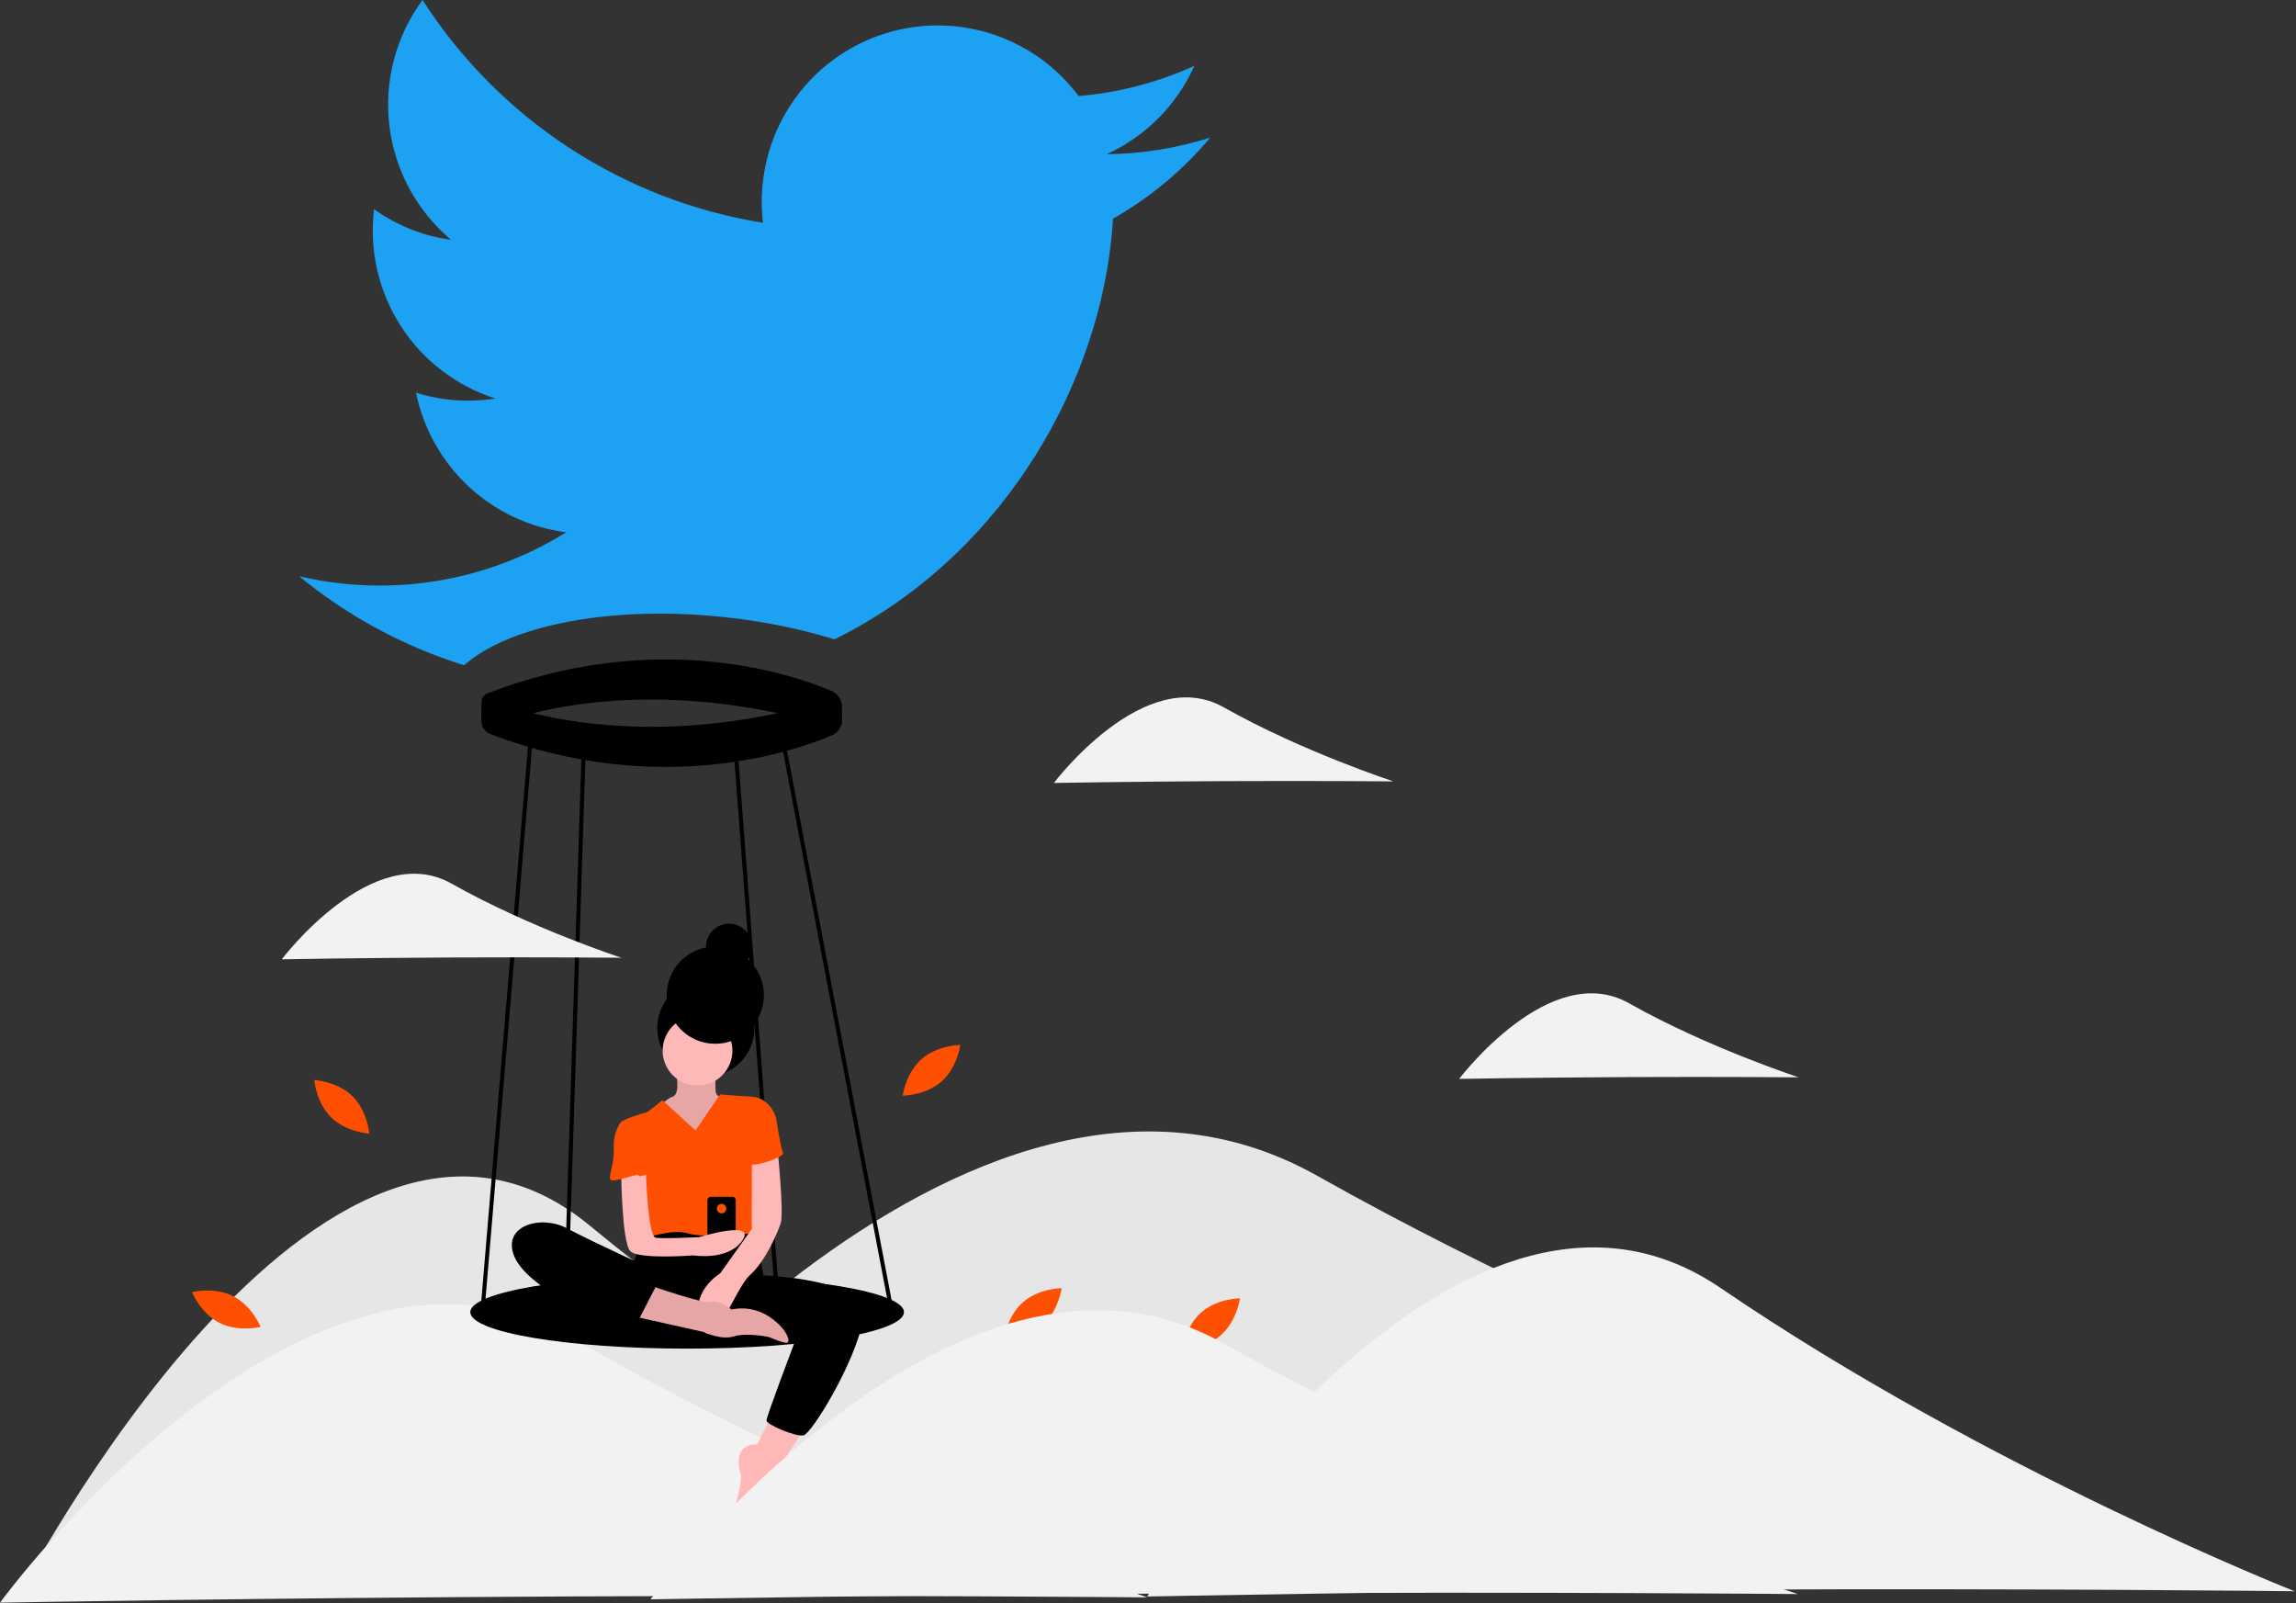 <svg width="1133" height="791" fill="none" xmlns="http://www.w3.org/2000/svg"><rect width="100%" height="100%" fill="#333333" stroke="none"/><g clip-path="url(#a)"><path d="M291.888 784.784c-156.349.721-283.607 3.829-283.607 3.829S159.125 495.781 291.058 604.674C422.99 713.567 574.469 786.003 574.469 786.003s-126.233-1.939-282.581-1.219Z" fill="#E6E6E6"/><path d="M650.866 743.735c-207.789.958-376.921 4.028-376.921 4.028s201.04-266.298 376.167-167.637c175.127 98.662 376.308 164.168 376.308 164.168s-167.765-1.517-375.554-.559Z" fill="#E6E6E6"/><path d="M283.61 787.587C127.261 788.308 0 790.674 0 790.674S151.24 583.763 283.024 660.45c131.783 76.688 283.164 127.615 283.164 127.615s-126.23-1.198-282.578-.478Z" fill="#F2F2F2"/><path d="M237.612 355.718v-5.561c0-.719.174-1.428.507-2.066.334-.637.817-1.184 1.409-1.594.591-.41 1.273-.67 1.987-.759.714-.088 1.439-.002 2.113.251 18.3 6.856 77.204 24.072 160.823.803 1.297-.364 2.661-.424 3.985-.174 1.323.25 2.571.804 3.646 1.616 1.074.813 1.946 1.864 2.547 3.07.601 1.205.914 2.534.916 3.881.003 1.607-.467 3.18-1.351 4.522-.884 1.343-2.143 2.396-3.62 3.029-18.261 7.786-84.936 31.128-168.462-.529-1.32-.497-2.457-1.384-3.261-2.543-.804-1.159-1.236-2.536-1.239-3.946Z" fill="#000"/><path opacity=".2" d="M237.612 355.718v-5.561c0-.719.174-1.428.507-2.066.334-.637.817-1.184 1.409-1.594.591-.41 1.273-.67 1.987-.759.714-.088 1.439-.002 2.113.251 18.3 6.856 77.204 24.072 160.823.803 1.297-.364 2.661-.424 3.985-.174 1.323.25 2.571.804 3.646 1.616 1.074.813 1.946 1.864 2.547 3.07.601 1.205.914 2.534.916 3.881.003 1.607-.467 3.18-1.351 4.522-.884 1.343-2.143 2.396-3.62 3.029-18.261 7.786-84.936 31.128-168.462-.529-1.32-.497-2.457-1.384-3.261-2.543-.804-1.159-1.236-2.536-1.239-3.946Z" fill="#000"/><path d="M237.612 346.268v9.07c0 .522.126 1.036.37 1.498.243.461.596.857 1.027 1.151.431.294.928.479 1.446.538.519.058 1.044-.011 1.53-.201 16.576-6.492 79.178-26.415 168.988.45.531.158 1.092.189 1.638.092.545-.097 1.061-.321 1.505-.652.444-.332.804-.763 1.052-1.258.248-.496.378-1.042.377-1.597v-6.525c.001-1.716-.504-3.393-1.452-4.823-.948-1.429-2.296-2.548-3.877-3.215-18.885-7.985-86.004-31.079-169.771 1.319-.836.327-1.553.898-2.059 1.639-.505.741-.775 1.617-.774 2.514Z" fill="#000"/><path d="M173.834 540.732c7.5 7.302 8.417 18.526 8.417 18.526s-11.245-.614-18.746-7.915c-7.501-7.302-8.417-18.526-8.417-18.526s11.245.614 18.746 7.915ZM464.565 533.592c-7.853 6.921-19.115 6.977-19.115 6.977s1.471-11.165 9.325-18.086c7.853-6.921 19.115-6.977 19.115-6.977s-1.471 11.165-9.325 18.086ZM514.565 653.592c-7.853 6.921-19.115 6.977-19.115 6.977s1.471-11.165 9.325-18.086c7.853-6.921 19.115-6.977 19.115-6.977s-1.471 11.165-9.325 18.086ZM602.565 658.592c-7.853 6.921-19.115 6.977-19.115 6.977s1.471-11.165 9.325-18.086c7.853-6.921 19.115-6.977 19.115-6.977s-1.471 11.165-9.325 18.086ZM108.327 652.644c-9.341-4.725-13.57-15.163-13.57-15.163s10.914-2.775 20.255 1.95c9.34 4.726 13.57 15.163 13.57 15.163s-10.914 2.776-20.255-1.95Z" fill="#FF4F00"/><path d="M597.23 67.88c-16.526 5.234-33.736 7.992-51.07 8.183 19.227-8.806 34.595-24.304 43.239-43.604-18.046 8.217-37.374 13.263-57.134 14.914-10.435-13.958-24.83-24.452-41.311-30.117s-34.286-6.237-51.097-1.644c-16.811 4.593-31.851 14.141-43.161 27.399-11.311 13.259-18.369 29.615-20.256 46.94-.763 6.628-.743 13.324.06 19.948-34.155-5.482-66.77-18.102-95.718-37.039C251.834 53.924 227.203 29.098 208.497 0c-13.138 17.818-18.991 39.975-16.365 61.957 2.626 21.982 13.533 42.136 30.5 56.358-13.723-1.854-26.783-7.04-38.039-15.105l-.118 1.069c-2.2 19.943 2.568 40.033 13.495 56.86 10.926 16.827 27.338 29.356 46.451 35.459-7.632 1.195-15.388 1.373-23.067.529-5.45-.591-10.826-1.727-16.049-3.391 3.624 17.772 12.712 33.966 25.995 46.317 13.282 12.351 30.093 20.24 48.081 22.564-33.222 20.667-72.438 29.541-111.321 25.19-6.882-.768-13.713-1.942-20.456-3.515 24.056 19.73 51.693 34.635 81.394 43.899 22.386-19.735 72.744-29.867 129.603-23.607 18.037 1.932 35.852 5.555 53.211 10.822 79.357-39.062 128.011-119.49 136.471-196.339.413-3.745.736-7.499.96-11.174 18.244-10.382 34.494-23.931 47.987-40.013Z" fill="#1DA1F3"/><path d="m261.943 351.761-24.902 295.493 1.993.168 24.902-295.493-1.993-.168ZM384.808 351.655l-1.964.374 56.252 295.5 1.965-.374-56.253-295.5ZM286.873 374.776l-8.787 272.534 1.999.065 8.787-272.534-1.999-.065ZM364.458 375.602l-1.994.151 20.617 271.665 1.994-.152-20.617-271.664Z" fill="#000"/><path d="M339.078 665.342c59.095 0 107-8.059 107-18s-47.905-18-107-18c-59.094 0-107 8.059-107 18s47.906 18 107 18Z" fill="#000"/><path d="m381.037 697.678-7.338 14.957s-13.264-1.693-7.902 15.804c0 0-1.411 13.264-4.233 16.086-2.822 2.822 2.258 21.448 12.417 16.086 5.715-3.016 6.072-6.478 5.291-8.931-1.213-3.657-1.449-7.568-.686-11.344 1.121-5.682 3.189-11.135 6.119-16.13 6.491-10.442 12.7-20.602 12.7-20.602l-16.368-5.926Z" fill="#FFB8B8"/><path d="M362.692 605.677s-16.086-3.951-21.448-1.129c-5.362 2.822-21.166 3.104-21.166 3.104s-13.264 21.448-10.16 32.455c3.104 11.006 16.086 17.779 16.086 17.779l43.743.282 7.055-28.786s-3.386-19.754-6.208-20.883c-2.822-1.129-7.902-2.822-7.902-2.822ZM348.3 531.173c13.248 0 23.988-10.74 23.988-23.988 0-13.249-10.74-23.988-23.988-23.988-13.249 0-23.988 10.739-23.988 23.988 0 13.248 10.739 23.988 23.988 23.988Z" fill="#000"/><path d="M333.342 527.786s2.822 11.853-1.411 13.264c-4.233 1.411-7.902 7.055-7.902 7.055l6.209 10.442 21.166 5.362 6.491-6.209 4.797-13.264-4.797-3.386s-4.516 1.411-4.798-3.104c-.135-3.389-.04-6.784.282-10.16h-20.037Z" fill="#FFB8B8"/><path opacity=".1" d="M333.342 527.786s2.822 11.853-1.411 13.264c-4.233 1.411-7.902 7.055-7.902 7.055l6.209 10.442 21.166 5.362 6.491-6.209 4.797-13.264-4.797-3.386s-4.516 1.411-4.798-3.104c-.135-3.389-.04-6.784.282-10.16h-20.037Z" fill="#000"/><path d="M344.207 535.547c9.508 0 17.215-7.708 17.215-17.215 0-9.508-7.707-17.215-17.215-17.215-9.507 0-17.215 7.707-17.215 17.215 0 9.507 7.708 17.215 17.215 17.215Z" fill="#FFB8B8"/><path d="m343.22 557.701-16.368-14.958s-7.338 6.209-8.185 6.209c-.846 0-11.852 3.387-12.135 4.798-.282 1.411 9.596 16.368 9.596 16.368s-2.258 11.006 0 15.804c2.257 4.797.564 25.399.564 25.399s14.957-5.362 22.859-2.822c7.902 2.54 31.044 0 31.044 0s3.386-21.731 1.975-24.553c-1.411-2.822-1.693-18.908-1.693-18.908l12.135-13.264s-2.54-10.16-12.135-10.724c-9.595-.564-15.522-1.129-15.522-1.129l-12.135 17.78Z" fill="#FF4F00"/><path d="M324.029 627.125s-31.608-14.393-44.307-21.166c-12.7-6.773-32.172-1.411-25.964 13.828 6.209 15.24 40.921 30.197 40.921 30.197s11.289 8.466 18.062 8.184c6.773-.282 16.509-.141 16.509-.141l-5.221-30.902ZM372.852 629.1s56.724.565 53.056 21.731c-3.669 21.166-25.399 56.442-29.35 57.289-3.951.847-18.344-5.362-18.344-7.338 0-1.975 13.828-38.381 13.828-38.381l-33.865-10.441 14.675-22.86Z" fill="#000"/><path d="M383.577 565.885s3.386 32.454 1.693 37.534c-1.693 5.08-7.62 18.908-15.24 25.681-7.619 6.774-18.343 40.921-24.27 24.553-5.926-16.368 9.595-25.399 9.595-25.399l15.559-21.891.146-35.625 12.517-4.853Z" fill="#FFB8B8"/><path d="M320.078 633.898s27.939 9.877 31.043 8.466c3.104-1.411 9.878 3.669 9.878 3.669 3.13-.67 6.361-.716 9.509-.135 3.148.582 6.15 1.778 8.834 3.522 9.031 5.926 11.007 12.699 9.031 12.981-1.975.283-9.031-2.822-9.031-2.822s-10.724-2.257-17.215-.282c-6.49 1.976-14.95-2.189-14.95-2.189l-34.437-7.688 7.338-15.522Z" fill="#FFB8B8"/><path opacity=".1" d="M320.078 633.898s27.939 9.877 31.043 8.466c3.104-1.411 9.878 3.669 9.878 3.669 3.13-.67 6.361-.716 9.509-.135 3.148.582 6.15 1.778 8.834 3.522 9.031 5.926 11.007 12.699 9.031 12.981-1.975.283-9.031-2.822-9.031-2.822s-10.724-2.257-17.215-.282c-6.49 1.976-14.95-2.189-14.95-2.189l-34.437-7.688 7.338-15.522Z" fill="#000"/><path d="m377.085 548.387 5.927 3.387s2.258 14.957 3.386 16.933c1.129 1.975-13.828 7.055-16.086 5.644-2.257-1.411-3.386-15.239-3.386-15.239l10.159-10.725Z" fill="#FF4F00"/><path opacity=".1" d="M281.839 611.321s17.215 7.337 22.013 8.466c4.797 1.129 20.303 14.338 20.303 14.338l-10.584 16.073s-10.848-1.343-16.775-2.472c-5.926-1.129-41.203-24.552-35.276-28.503 5.926-3.951 20.319-7.902 20.319-7.902Z" fill="#000"/><path d="M278.311 611.321s17.215 7.337 22.012 8.466c4.798 1.129 23.706 14.111 23.706 14.111l-9.313 18.061s-15.521-3.104-21.448-4.233c-5.926-1.129-41.203-24.552-35.276-28.503 5.926-3.951 20.319-7.902 20.319-7.902ZM352.956 514.945c13.248 0 23.988-10.739 23.988-23.988 0-13.248-10.74-23.988-23.988-23.988s-23.988 10.74-23.988 23.988c0 13.249 10.74 23.988 23.988 23.988Z" fill="#000"/><path d="M359.729 478.258c6.234 0 11.288-5.054 11.288-11.289 0-6.234-5.054-11.288-11.288-11.288-6.235 0-11.289 5.054-11.289 11.288 0 6.235 5.054 11.289 11.289 11.289ZM361.499 590.425h-10.842c-.872 0-1.579.707-1.579 1.579v23.676c0 .872.707 1.579 1.579 1.579h10.842c.872 0 1.579-.707 1.579-1.579v-23.676c0-.872-.707-1.579-1.579-1.579Z" fill="#000"/><path d="M356.078 598.592c1.289 0 2.334-1.045 2.334-2.333 0-1.289-1.045-2.334-2.334-2.334-1.288 0-2.333 1.045-2.333 2.334 0 1.288 1.045 2.333 2.333 2.333Z" fill="#FF4F00"/><path d="M306.532 578.02s.282 34.994 4.516 39.227c4.233 4.234 31.031 2.095 31.031 2.095s16.917 2.738 24-7c8-11-21-2-21-2s-20.717 1.039-21.896.132c-3.669-2.822-4.516-33.865-4.516-33.865l-12.135 1.411Z" fill="#FFB8B8"/><path d="M310.201 553.467h-3.669s-3.951 4.234-3.669 13.264c.282 9.031-3.387 14.675-1.129 15.522 2.258.847 13.519-3.635 13.392-2.382-.128 1.253 5.799-1.005 5.799-1.005l-3.951-14.957-6.773-10.442Z" fill="#FF4F00"/><path d="M603.996 385.371c-46.277.214-83.944.897-83.944.897s44.773-59.307 83.776-37.334c39.003 21.973 83.807 36.562 83.807 36.562s-37.362-.338-83.639-.125ZM222.996 472.371c-46.277.214-83.944.897-83.944.897s44.773-59.307 83.776-37.334c39.003 21.973 83.807 36.562 83.807 36.562s-37.362-.338-83.639-.125ZM803.996 531.371c-46.277.214-83.944.897-83.944.897s44.773-59.307 83.776-37.334c39.003 21.973 83.807 36.562 83.807 36.562s-37.362-.338-83.639-.125ZM604.589 786.006c-156.349.721-283.61 3.031-283.61 3.031s151.27-200.373 283.042-126.136c131.773 74.236 283.146 123.526 283.146 123.526s-126.23-1.141-282.578-.421Z" fill="#F2F2F2"/><path d="M849.719 784.255c-156.347.721-283.607 3.391-283.607 3.391s151.077-242.12 282.921-152.235C980.877 725.295 1132.3 785.036 1132.3 785.036s-126.23-1.502-282.581-.781Z" fill="#F2F2F2"/></g><defs><clipPath id="a"><path fill="#fff" d="M0 0h1132.3v790.674H0z"/></clipPath></defs></svg>